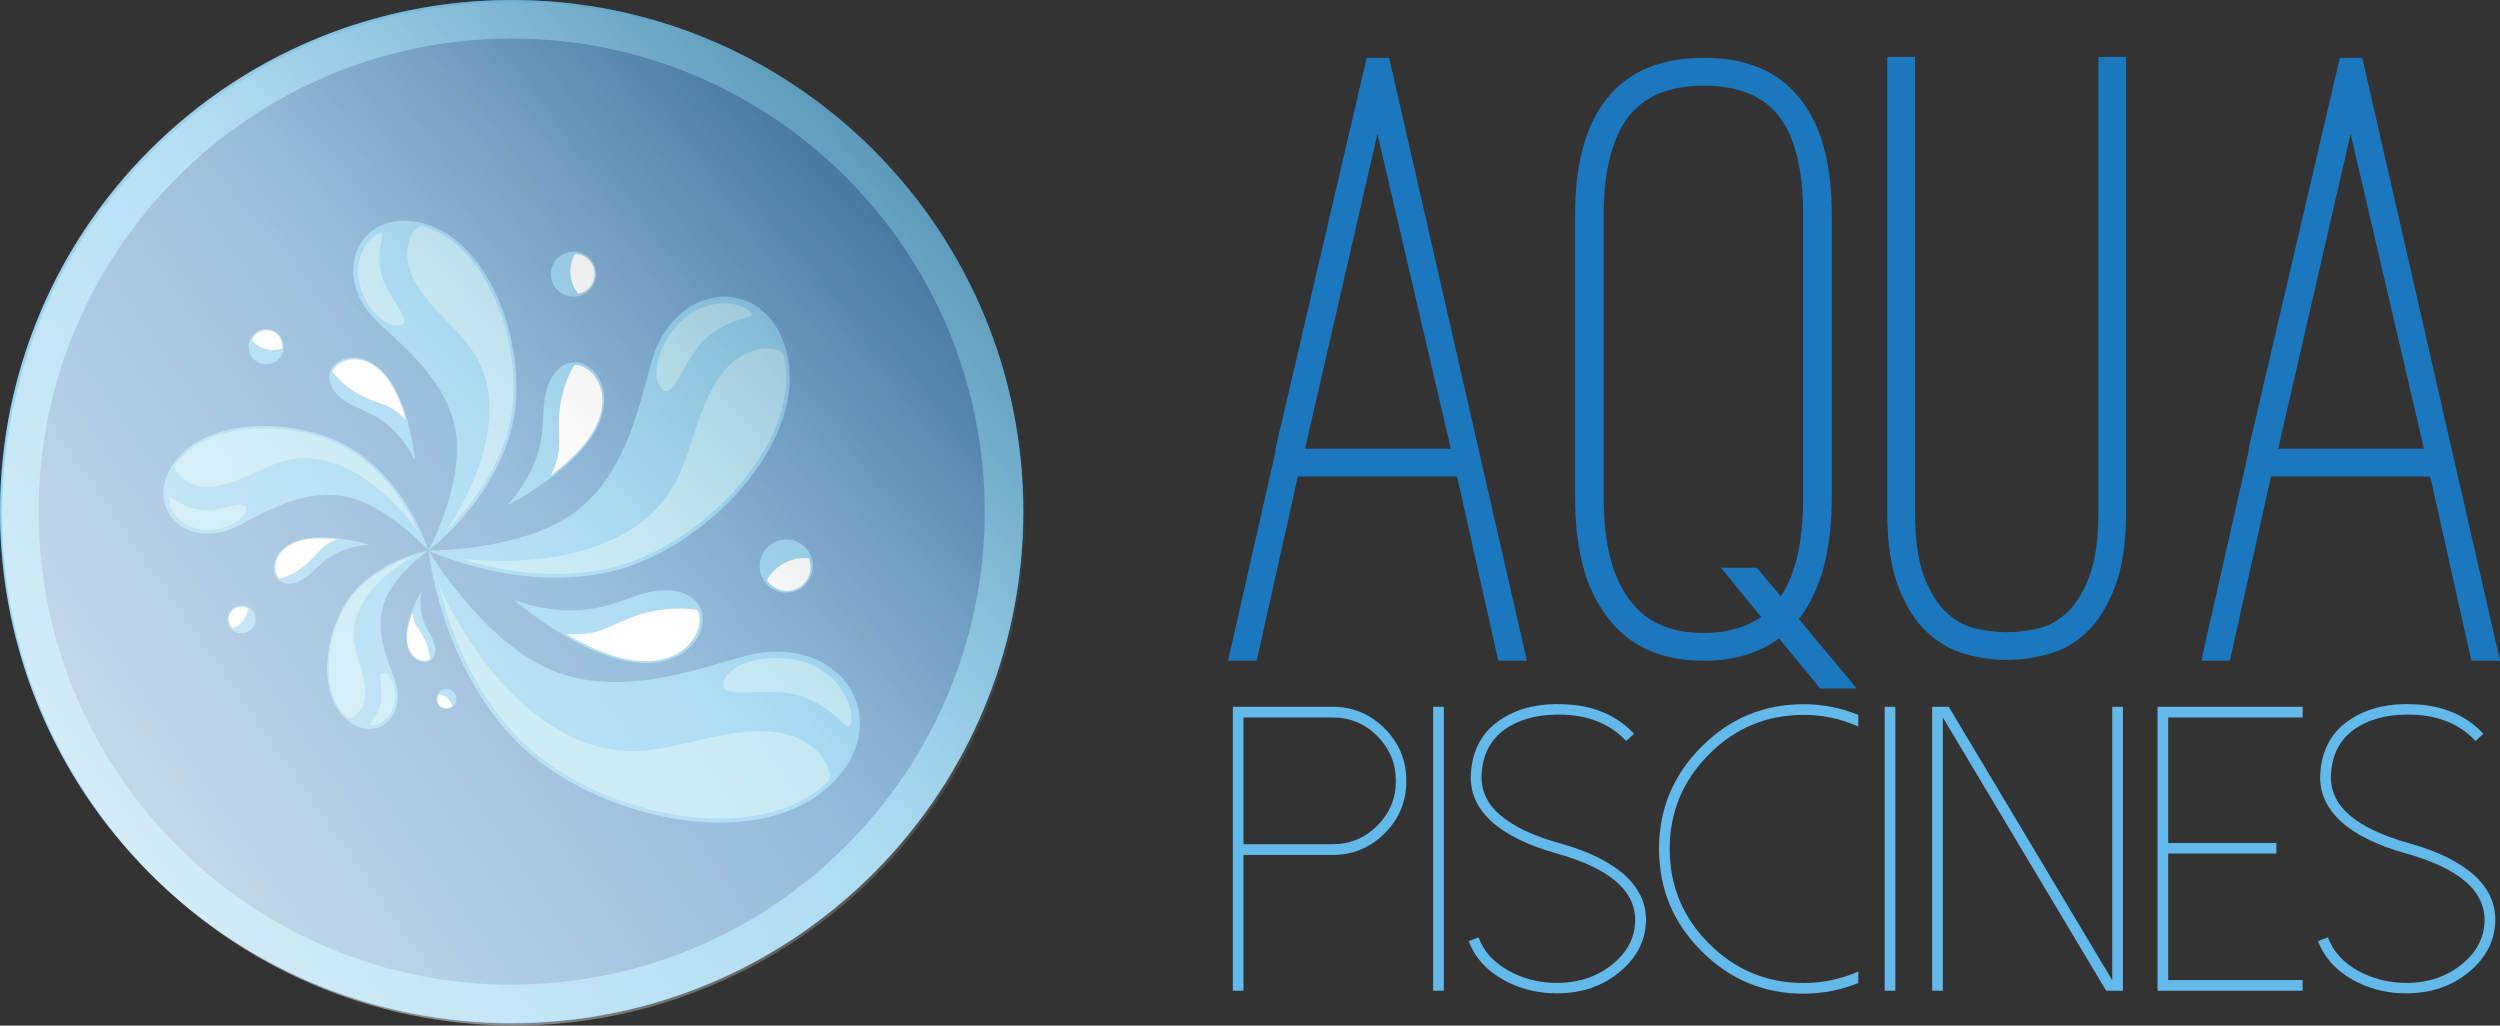 <?xml version="1.0" encoding="UTF-8"?>
<svg xmlns="http://www.w3.org/2000/svg" xmlns:xlink="http://www.w3.org/1999/xlink" viewBox="0 0 278.79 114.37">
  <rect x="0" y="0" width="278.79" height="114.37" fill="#333333" stroke="none"/>
  <defs>
    <style>
      .cls-1 {
        fill: #fff;
        mix-blend-mode: hard-light;
      }

      .cls-2 {
        isolation: isolate;
      }

      .cls-3 {
        fill: #63b9e9;
      }

      .cls-4 {
        fill: #1c78be;
      }

      .cls-5 {
        fill: #7bcce9;
      }

      .cls-6 {
        fill: #3aaae1;
      }

      .cls-7 {
        fill: url(#linear-gradient-2);
        mix-blend-mode: screen;
        opacity: .55;
      }

      .cls-8 {
        fill: url(#linear-gradient);
        mix-blend-mode: multiply;
        opacity: .5;
      }

      .cls-9 {
        fill: #005ba4;
      }
    </style>
    <linearGradient id="linear-gradient" x1="682.72" y1="633.18" x2="796.83" y2="633.18" gradientTransform="translate(-913.76 132.43) rotate(-45)" gradientUnits="userSpaceOnUse">
      <stop offset="0" stop-color="#fff"/>
      <stop offset=".49" stop-color="#fff"/>
      <stop offset=".52" stop-color="#fff"/>
      <stop offset=".6" stop-color="#f2f3f4"/>
      <stop offset=".73" stop-color="#d2d5d8"/>
      <stop offset=".91" stop-color="#9da4ab"/>
      <stop offset="1" stop-color="#818a93"/>
    </linearGradient>
    <linearGradient id="linear-gradient-2" x1="572.27" y1="458.99" x2="686.33" y2="458.99" gradientTransform="translate(-721.38 39.85) rotate(-34.82)" gradientUnits="userSpaceOnUse">
      <stop offset="0" stop-color="#fff"/>
      <stop offset=".18" stop-color="#fff" stop-opacity=".77"/>
      <stop offset=".4" stop-color="#fff" stop-opacity=".5"/>
      <stop offset=".6" stop-color="#fff" stop-opacity=".28"/>
      <stop offset=".78" stop-color="#fff" stop-opacity=".13"/>
      <stop offset=".92" stop-color="#fff" stop-opacity=".03"/>
      <stop offset="1" stop-color="#fff" stop-opacity="0"/>
    </linearGradient>
  </defs>
  <g class="cls-2">
    <g id="Calque_2" data-name="Calque 2">
      <g id="Calque_1-2" data-name="Calque 1">
        <g>
          <g>
            <path class="cls-4" d="M140.14,73.68h-3.19l5.29-23.34v-.3l10.17-43.59h2.5l15.36,67.23h-3.19l-4.59-20.54h-17.76l-4.59,20.54ZM153.61,14.93l-8.08,35.11h16.26l-8.18-35.11Z"/>
            <path class="cls-4" d="M202.98,76.78l-4.59-5.59c-2.26,1.66-5.05,2.49-8.38,2.49-4.79,0-8.38-1.63-10.77-4.88-2.39-3.06-3.59-7.48-3.59-13.27v-31.62c0-5.72,1.2-10.04,3.59-12.97,2.39-2.99,5.98-4.49,10.77-4.49s8.28,1.5,10.67,4.49c2.39,2.93,3.59,7.25,3.59,12.97v31.62c0,5.72-1.16,10.14-3.49,13.27l-.2.2,6.48,7.78h-4.09ZM190.01,70.59c2.53,0,4.66-.6,6.39-1.79l-4.49-5.49h3.99l2.69,3.19c1.66-2.46,2.49-6.12,2.49-10.97v-31.62c0-5.05-.93-8.74-2.79-11.07-1.79-2.2-4.56-3.29-8.28-3.29s-6.48,1.1-8.28,3.29c-1.93,2.46-2.89,6.15-2.89,11.07v31.62c0,5.06.96,8.85,2.89,11.37,1.8,2.46,4.55,3.69,8.28,3.69Z"/>
            <path class="cls-4" d="M223.83,73.59c-1.53,0-3.08-.22-4.64-.65-1.57-.43-3-1.25-4.29-2.44-1.3-1.19-2.36-2.87-3.19-5.04-.83-2.16-1.25-4.94-1.25-8.33V6.35h3.1v50.78c0,2.99.33,5.37.99,7.13.67,1.76,1.5,3.11,2.5,4.04,1,.93,2.1,1.53,3.29,1.8,1.2.26,2.36.4,3.49.4,1.06,0,2.2-.13,3.39-.4,1.2-.26,2.29-.87,3.29-1.8.99-.93,1.82-2.28,2.49-4.04.67-1.76,1-4.14,1-7.13V6.35h3.09v50.78c0,3.39-.41,6.17-1.25,8.33-.83,2.17-1.88,3.84-3.14,5.04-1.26,1.2-2.69,2.01-4.29,2.44-1.6.43-3.13.65-4.59.65Z"/>
            <path class="cls-4" d="M248.67,73.68h-3.19l5.28-23.34v-.3l10.17-43.59h2.5l15.36,67.23h-3.19l-4.59-20.54h-17.76l-4.59,20.54ZM262.13,14.93l-8.08,35.11h16.26l-8.18-35.11Z"/>
          </g>
          <g>
            <path class="cls-3" d="M138.67,110.48h-1.19v-31.66h11.13c2.26,0,4.2.81,5.82,2.43,1.6,1.62,2.4,3.56,2.4,5.84s-.8,4.22-2.4,5.82c-1.62,1.62-3.56,2.43-5.82,2.43h-9.94v15.15ZM138.67,94.14h9.94c1.94,0,3.6-.69,4.98-2.07s2.07-3.04,2.07-4.98-.69-3.62-2.07-5.01c-1.38-1.38-3.04-2.07-4.98-2.07h-9.94v14.13Z"/>
            <path class="cls-3" d="M161.01,110.48h-1.19v-31.66h1.19v31.66Z"/>
            <path class="cls-3" d="M173.06,110.77c-1.98-.09-3.81-.6-5.47-1.54-1.88-1.07-3.15-2.5-3.81-4.28l1.1-.42c.57,1.56,1.7,2.8,3.37,3.73,1.47.81,3.09,1.26,4.85,1.34,2.63.1,4.84-.57,6.64-2.01,1.66-1.32,2.53-2.91,2.6-4.76.15-3.42-2.76-5.98-8.73-7.65-3.22-.9-5.64-2.09-7.28-3.57-1.63-1.5-2.4-3.23-2.31-5.18.13-2.87,1.34-4.99,3.62-6.37,1.87-1.15,4.15-1.65,6.86-1.52,3.22.13,5.79,1.23,7.72,3.28l-.88.81c-1.69-1.82-3.98-2.8-6.88-2.93-2.47-.1-4.53.34-6.2,1.34-1.93,1.18-2.94,2.98-3.04,5.42-.15,3.38,2.76,5.91,8.73,7.58,3.22.9,5.64,2.1,7.28,3.59,1.63,1.5,2.4,3.24,2.32,5.23-.1,2.2-1.13,4.08-3.07,5.64-1.88,1.51-4.16,2.27-6.83,2.27-.19,0-.38,0-.57-.02Z"/>
            <path class="cls-3" d="M201.15,109.62c2.12,0,4.14-.43,6.08-1.28v1.28c-1.96.79-3.98,1.19-6.08,1.19-4.45,0-8.25-1.58-11.4-4.74-3.16-3.15-4.74-6.95-4.74-11.4s1.58-8.25,4.74-11.4c3.14-3.16,6.94-4.74,11.4-4.74,2.1,0,4.13.4,6.08,1.19v1.3c-1.94-.87-3.97-1.3-6.08-1.3-4.13,0-7.65,1.46-10.56,4.39-2.92,2.92-4.39,6.45-4.39,10.56s1.46,7.65,4.39,10.56c2.91,2.92,6.43,4.39,10.56,4.39Z"/>
            <path class="cls-3" d="M211.36,110.48h-1.19v-31.66h1.19v31.66Z"/>
            <path class="cls-3" d="M236.74,78.82v31.66h-1.87l-18.21-30.47v30.47h-1.19v-31.66h1.85l18.23,30.49v-30.49h1.19Z"/>
            <path class="cls-3" d="M256.78,78.82v1.19h-14.99v14h12.06v1.17h-12.06v14.11h14.99v1.19h-16.18v-31.66h16.18Z"/>
            <path class="cls-3" d="M267.78,110.77c-1.98-.09-3.81-.6-5.47-1.54-1.88-1.07-3.15-2.5-3.81-4.28l1.1-.42c.57,1.56,1.7,2.8,3.37,3.73,1.47.81,3.09,1.26,4.85,1.34,2.63.1,4.84-.57,6.64-2.01,1.66-1.32,2.53-2.91,2.6-4.76.15-3.42-2.76-5.98-8.73-7.65-3.22-.9-5.64-2.09-7.27-3.57-1.63-1.5-2.4-3.23-2.32-5.18.13-2.87,1.34-4.99,3.62-6.37,1.87-1.15,4.15-1.65,6.86-1.52,3.22.13,5.79,1.23,7.72,3.28l-.88.81c-1.69-1.82-3.98-2.8-6.88-2.93-2.47-.1-4.53.34-6.2,1.34-1.93,1.18-2.94,2.98-3.04,5.42-.15,3.38,2.76,5.91,8.73,7.58,3.22.9,5.64,2.1,7.28,3.59,1.63,1.5,2.4,3.24,2.31,5.23-.1,2.2-1.12,4.08-3.06,5.64-1.88,1.51-4.16,2.27-6.84,2.27-.19,0-.38,0-.57-.02Z"/>
          </g>
        </g>
        <g>
          <path class="cls-9" d="M57.06,0C25.6,0,0,25.6,0,57.06s25.6,57.06,57.06,57.06,57.06-25.6,57.06-57.06S88.52,0,57.06,0Z"/>
          <path class="cls-6" d="M57.06,0C25.6,0,0,25.6,0,57.06s25.6,57.06,57.06,57.06,57.06-25.6,57.06-57.06S88.52,0,57.06,0ZM57.06,109.81c-29.09,0-52.75-23.66-52.75-52.75S27.97,4.3,57.06,4.3s52.75,23.66,52.75,52.75-23.67,52.75-52.75,52.75Z"/>
          <g>
            <g>
              <path class="cls-6" d="M85.05,64.5c-.76-1.46-.19-3.25,1.26-4.01,1.45-.76,3.25-.19,4.01,1.26.76,1.46.19,3.25-1.26,4.01-1.46.76-3.25.19-4.01-1.26Z"/>
              <path class="cls-1" d="M87.5,62.78c-.92.48-1.6,1.18-1.97,1.92.74,1.12,2.22,1.53,3.44.9,1.22-.63,1.73-2.08,1.23-3.33-.82-.12-1.79.03-2.7.51Z"/>
            </g>
            <g>
              <path class="cls-6" d="M57.37,66.95s7.73,6.67,14.11,6.98c5.55.27,7.5-3.8,6.73-5.84-.75-2-3.1-2.78-6.33-1.94-3.03.79-6.71,3.4-14.52.79Z"/>
              <path class="cls-1" d="M71.47,73.72c5.27.25,7.12-3.6,6.39-5.54-.02-.06-.06-.11-.09-.17-.92-.15-2.04-.22-3.39-.08-4.31.45-6.12,2.2-8.4,2.65-.99.19-1.98.19-2.81.13,2.49,1.48,5.52,2.87,8.29,3.01Z"/>
            </g>
            <g>
              <path class="cls-6" d="M64.17,33.08c-1.38.12-2.6-.91-2.73-2.29-.12-1.39.91-2.61,2.29-2.72,1.39-.12,2.61.9,2.73,2.29.12,1.39-.91,2.61-2.29,2.72Z"/>
              <path class="cls-1" d="M63.62,30.6c.08.87.4,1.63.87,2.16,1.12-.22,1.92-1.24,1.82-2.4-.1-1.16-1.06-2.03-2.2-2.05-.37.6-.55,1.41-.48,2.28Z"/>
            </g>
            <g>
              <path class="cls-6" d="M56.6,56.33s7.73-3.88,10.05-8.77c2.01-4.26-.53-7.1-2.38-7.16-1.81-.06-3.18,1.52-3.57,4.32-.37,2.63.48,6.36-4.1,11.62Z"/>
              <path class="cls-1" d="M66.48,47.5c1.91-4.04-.5-6.74-2.26-6.8-.06,0-.11.01-.16.01-.42.67-.83,1.53-1.16,2.62-1.05,3.52-.27,5.51-.66,7.43-.17.83-.49,1.62-.81,2.24,1.96-1.46,4.04-3.38,5.05-5.5Z"/>
            </g>
            <g>
              <path class="cls-6" d="M31.57,39.21c-.31,1.04-1.4,1.63-2.44,1.33-1.04-.31-1.63-1.4-1.33-2.44.31-1.04,1.4-1.64,2.44-1.33,1.04.31,1.63,1.4,1.33,2.44Z"/>
              <path class="cls-1" d="M29.61,38.9c.65.19,1.3.17,1.82-.01.16-.87-.35-1.74-1.22-2-.87-.26-1.78.2-2.11,1.02.33.44.87.8,1.52,1Z"/>
            </g>
            <g>
              <path class="cls-6" d="M46.29,51.33s-.61-6.72-3.51-9.8c-2.52-2.68-5.31-1.64-5.88-.31-.56,1.3.2,2.74,2.12,3.83,1.81,1.01,4.75,1.47,7.27,6.29Z"/>
              <path class="cls-1" d="M42.71,41.64c-2.39-2.54-5.04-1.55-5.58-.3-.02.04-.02.08-.04.12.36.5.87,1.04,1.58,1.59,2.26,1.77,3.92,1.76,5.21,2.6.55.36,1.03.82,1.39,1.23-.5-1.84-1.3-3.9-2.56-5.23Z"/>
            </g>
            <g>
              <path class="cls-6" d="M27.92,67.87c.67.54.78,1.51.24,2.18-.54.67-1.51.77-2.18.24-.67-.54-.78-1.51-.24-2.18.54-.67,1.51-.77,2.18-.24Z"/>
              <path class="cls-1" d="M27.11,69.21c.34-.42.51-.9.53-1.33-.59-.38-1.38-.26-1.83.3-.45.56-.39,1.36.11,1.85.42-.12.85-.39,1.18-.81Z"/>
            </g>
            <g>
              <path class="cls-6" d="M41.18,60.73s-5.1-1.56-8.21-.36c-2.71,1.04-2.78,3.39-1.99,4.2.78.8,2.06.68,3.43-.41,1.28-1.02,2.49-3.04,6.77-3.43Z"/>
              <path class="cls-1" d="M33.02,60.46c-2.57.99-2.64,3.22-1.89,3.99.02.02.05.04.08.06.47-.12,1.02-.33,1.64-.68,1.97-1.12,2.46-2.34,3.45-3.03.43-.3.91-.51,1.31-.65-1.5-.18-3.24-.21-4.59.3Z"/>
            </g>
            <g>
              <path class="cls-6" d="M48.96,77.22c.41-.46,1.11-.51,1.57-.1.46.41.5,1.11.1,1.57-.41.46-1.11.5-1.57.1-.46-.4-.5-1.11-.1-1.57Z"/>
              <path class="cls-1" d="M49.89,77.85c-.29-.26-.63-.4-.94-.43-.29.41-.23.98.15,1.32.38.34.95.32,1.33-.02-.07-.3-.25-.62-.54-.87Z"/>
            </g>
            <g>
              <path class="cls-6" d="M46.99,65.93s-1.95,3.28-1.65,5.65c.26,2.06,1.89,2.51,2.59,2.1.69-.41.82-1.32.3-2.46-.49-1.06-1.69-2.25-1.24-5.3Z"/>
              <path class="cls-1" d="M45.41,71.57c.25,1.96,1.79,2.39,2.46,1.99.02-.01.04-.03.06-.04,0-.35-.06-.77-.19-1.25-.45-1.56-1.21-2.11-1.52-2.92-.13-.35-.2-.72-.23-1.02-.38,1.01-.7,2.22-.57,3.25Z"/>
            </g>
            <g>
              <g>
                <path class="cls-6" d="M47.78,61.39s6.06,10.2,13.79,13.37c7.73,3.17,16.51-.28,21.51-1.61,10.51-2.79,17.04,7,9.68,14.22-8.37,8.21-26.86,3.81-35.21-4.73-8.52-8.71-9.76-21.25-9.76-21.25Z"/>
                <path class="cls-5" d="M48.98,65.38c2.12,4.48,6.34,11.75,12.81,15.72,6.19,3.8,10.81,2.71,15.69,1.55,2.52-.6,5.14-1.22,8.01-1.1,3.44.14,5.25,1.75,6.03,2.69.83,1.01,1.11,2,1.02,2.54-.02.12-.06.22-.11.27-2.88,2.82-7.19,4.29-12.47,4.23-8.07-.08-16.95-3.68-22.11-8.96-5.37-5.49-7.81-12.58-8.88-16.95Z"/>
                <path class="cls-5" d="M88.85,73.62c4.37.91,6.39,4.8,6.08,6.77-.31,1.97-1.12-1.22-5.59-2.75-3.65-1.25-8.98.54-8.67-1.43.31-1.97,4.19-3.42,8.19-2.59Z"/>
              </g>
              <g>
                <path class="cls-6" d="M47.78,61.39s10.42.09,16.32-4.27c5.9-4.36,7.3-12.54,8.58-16.89,2.69-9.16,13.02-9.61,15.09-.79,2.35,10.02-9.37,21.91-19.58,24.29-10.43,2.44-20.41-2.34-20.41-2.34Z"/>
                <path class="cls-5" d="M51.33,62.3c4.33.45,11.71.59,17.64-2.47,5.67-2.92,6.95-6.88,8.31-11.08.7-2.17,1.43-4.41,2.82-6.52,1.67-2.52,3.7-3.15,4.76-3.3,1.13-.16,2.01.08,2.37.39.08.07.14.14.15.2.81,3.45-.05,7.36-2.5,11.29-3.73,6.02-10.48,11.06-16.79,12.53-6.56,1.54-13,.14-16.77-1.05Z"/>
                <path class="cls-5" d="M75.66,36.11c2.67-2.88,6.51-2.61,7.85-1.48,1.34,1.13-1.43.29-4.61,2.95-2.59,2.17-3.68,7-5.02,5.86-1.34-1.13-.66-4.71,1.78-7.33Z"/>
              </g>
              <g>
                <path class="cls-6" d="M47.78,61.39s3.95-7.34,3.06-13.15c-.89-5.8-6.16-9.84-8.77-12.37-5.49-5.32-1.96-12.8,5.05-10.98,7.98,2.06,12.03,14.79,9.92,22.92-2.15,8.29-9.26,13.58-9.26,13.58Z"/>
                <path class="cls-5" d="M49.75,59.22c1.93-2.9,4.78-8.08,4.82-13.42.04-5.11-2.29-7.49-4.75-10.01-1.28-1.3-2.59-2.65-3.57-4.43-1.16-2.12-.85-3.79-.57-4.6.31-.86.8-1.39,1.16-1.54.08-.03.15-.04.2-.03,2.75.71,5.19,2.78,7.07,5.97,2.87,4.89,3.93,11.54,2.63,16.56-1.36,5.22-4.74,9.27-6.99,11.49Z"/>
                <path class="cls-5" d="M40.26,32.22c-1.04-2.96.57-5.59,1.87-6.11,1.3-.53-.33,1.12.37,4.37.58,2.65,3.58,5.21,2.28,5.74-1.3.53-3.58-1.28-4.53-3.99Z"/>
              </g>
              <g>
                <path class="cls-6" d="M47.78,61.39s-4.58-5.1-9.33-6.03c-4.74-.93-9.34,2.02-12.02,3.34-5.65,2.77-10.46-2.05-7.1-6.98,3.83-5.6,14.81-5.19,20.51-1.29,5.82,3.98,7.93,10.96,7.93,10.96Z"/>
                <path class="cls-5" d="M46.65,59.26c-1.71-2.3-4.92-5.95-9.05-7.48-3.94-1.46-6.44-.32-9.08.89-1.36.63-2.78,1.27-4.42,1.53-1.96.31-3.17-.4-3.72-.85-.58-.48-.85-1.01-.87-1.33,0-.07,0-.13.03-.16,1.32-1.93,3.6-3.25,6.6-3.81,4.59-.86,10.04.18,13.56,2.59,3.67,2.51,5.85,6.25,6.95,8.62Z"/>
                <path class="cls-5" d="M23.1,59.08c-2.59-.02-4.17-2-4.21-3.16-.04-1.16.77.57,3.49.93,2.21.29,5.04-1.32,5.08-.17.04,1.15-1.99,2.41-4.35,2.39Z"/>
              </g>
              <g>
                <path class="cls-6" d="M47.78,61.39s-3.93,2.72-4.98,5.92c-1.06,3.2.58,6.63,1.26,8.6,1.42,4.15-2.33,7.05-5.44,4.3-3.54-3.13-2.29-10.69.9-14.29,3.26-3.68,8.27-4.53,8.27-4.53Z"/>
                <path class="cls-5" d="M46.21,61.98c-1.74.98-4.55,2.88-5.96,5.6-1.35,2.6-.78,4.42-.18,6.35.31,1,.63,2.03.67,3.19.04,1.39-.55,2.16-.91,2.5-.38.36-.77.5-.99.48-.05,0-.09-.02-.11-.04-1.22-1.08-1.93-2.77-2.06-4.89-.2-3.25,1-6.92,2.97-9.15,2.05-2.31,4.84-3.5,6.57-4.05Z"/>
                <path class="cls-5" d="M44.03,78.25c-.24,1.79-1.75,2.71-2.55,2.64-.8-.07.46-.49.95-2.33.4-1.5-.47-3.6.33-3.53.8.07,1.5,1.59,1.27,3.22Z"/>
              </g>
            </g>
          </g>
          <path class="cls-8" d="M16.71,16.71c-22.25,22.25-22.25,58.44,0,80.69,22.25,22.24,58.44,22.24,80.69,0,22.25-22.25,22.25-58.45,0-80.69-22.25-22.25-58.44-22.25-80.69,0Z"/>
          <path class="cls-7" d="M1.14,47.22c-5.56,30.97,15.11,60.68,46.08,66.24,30.96,5.56,60.68-15.11,66.24-46.08,5.56-30.97-15.11-60.68-46.07-66.24C36.41-4.42,6.7,16.25,1.14,47.22Z"/>
        </g>
      </g>
    </g>
  </g>
</svg>